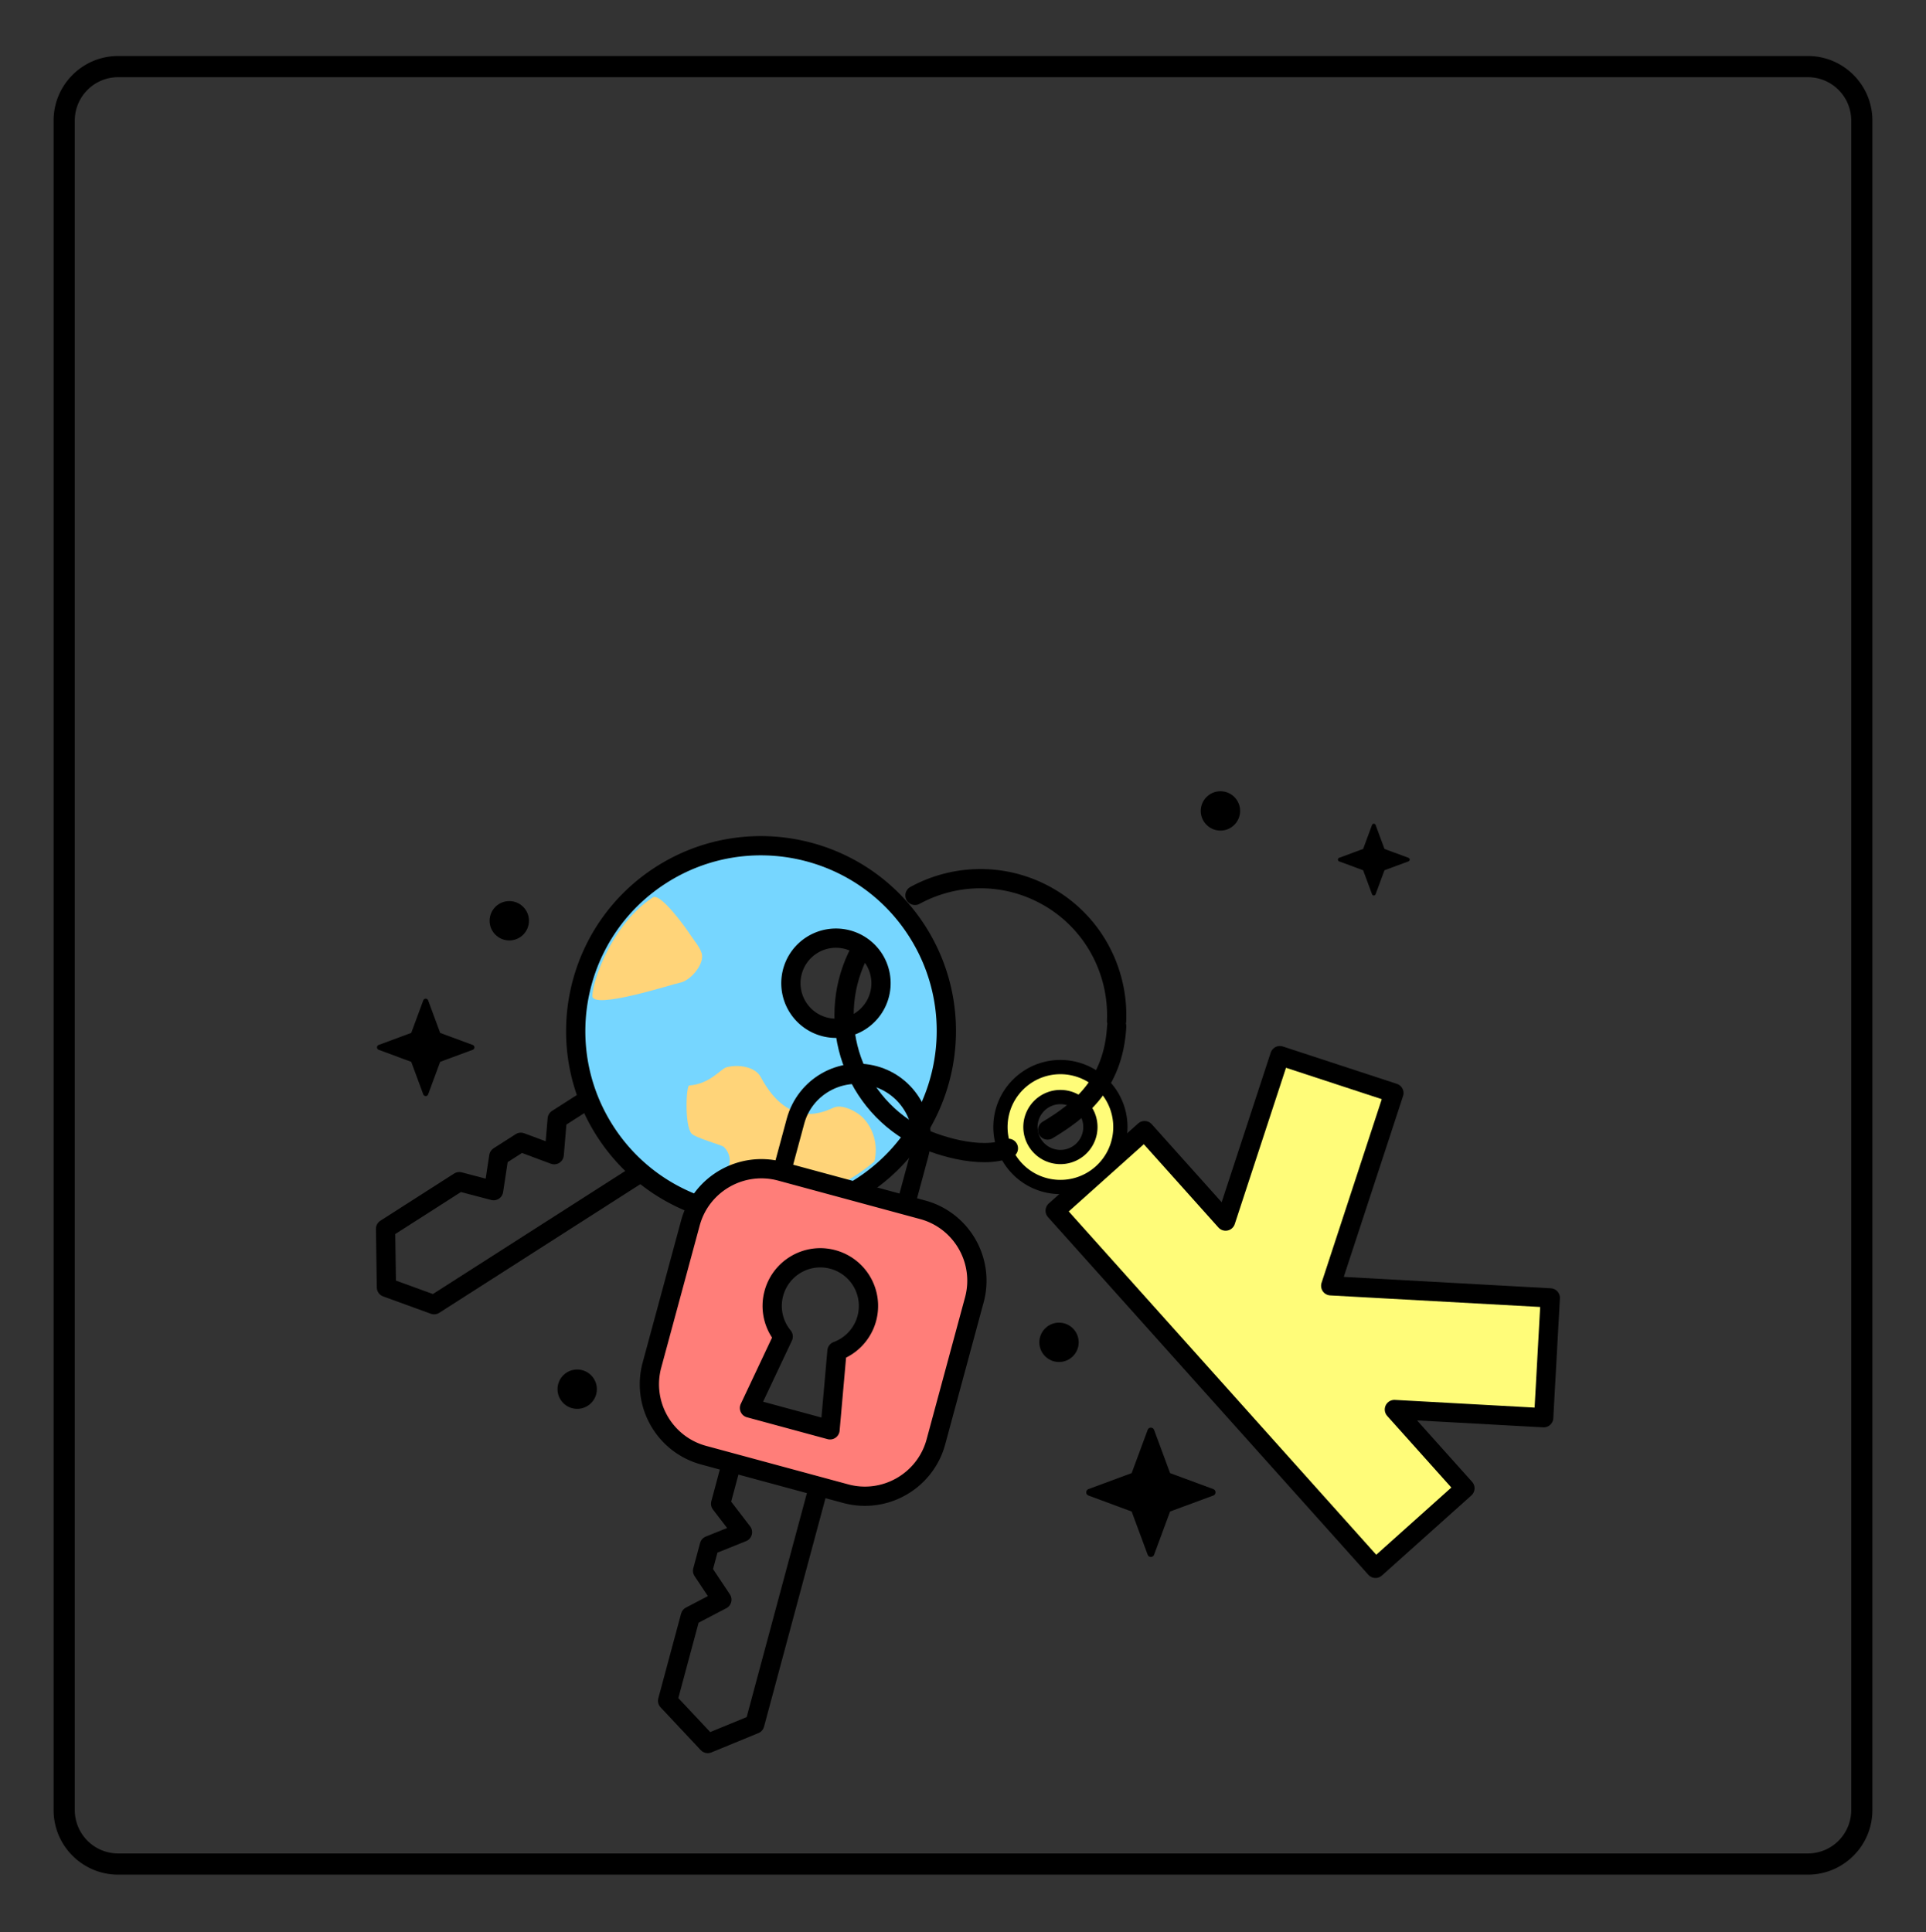 <svg xmlns="http://www.w3.org/2000/svg" xml:space="preserve" style="fill-rule:evenodd;clip-rule:evenodd;stroke-linecap:round;stroke-linejoin:round;stroke-miterlimit:1.5" viewBox="0 0 300 301"><rect x="0" y="0" width="300" height="301" fill="#333333" stroke="none"/><path d="M-64 7h218v236H-64z" style="fill:none" transform="matrix(1.376 0 0 1.271 88.073 -8.524)"/><path d="M291.65 18.775c0-5.547-4.502-10.05-10.046-10.05H18.4c-5.547 0-10.05 4.503-10.05 10.05v263.2c0 5.547 4.503 10.05 10.05 10.05h263.204c5.544 0 10.045-4.503 10.045-10.05zm-3.298 0v263.2a6.75 6.75 0 0 1-6.748 6.75H18.4a6.753 6.753 0 0 1-6.75-6.75v-263.2a6.753 6.753 0 0 1 6.75-6.75h263.204a6.75 6.75 0 0 1 6.748 6.75"/><path d="M460.049 318.437v17.305h-19.644V257.16h19.644v19.877l24.681-14.249 9.822 17.012-28.756 16.603 25.448 25.448-13.891 13.891z" style="fill:#fffc79;stroke:#000;stroke-width:3.15px" transform="matrix(.709 -.635 .635 .709 -311.189 285.929)"/><path d="M267.473 549.507c5.156 0 9.343 4.186 9.343 9.342s-4.187 9.343-9.343 9.343-9.343-4.187-9.343-9.343 4.187-9.342 9.343-9.342m0 4.671a4.673 4.673 0 0 0-4.671 4.671 4.673 4.673 0 0 0 4.671 4.671 4.673 4.673 0 0 0 4.671-4.671 4.673 4.673 0 0 0-4.671-4.671" style="fill:#fffc79;stroke:#000;stroke-width:2.22px" transform="rotate(-41.828 -285.168 501.057)"/><path d="M3308 247h103l13 17-13 21h-36.93l-10.14-11-9.65 11h-11.03l-9.03-12-9.2 12H3308" style="fill:none;stroke:#000;stroke-width:8.12px" transform="matrix(-.311 .199 -.199 -.311 1177.591 -398.73)"/><path d="M3177.87 668.266c15.93 0 28.86 12.935 28.86 28.867S3193.8 726 3177.87 726c-15.94 0-28.87-12.935-28.87-28.867s12.93-28.867 28.87-28.867m-13.85 21.846a7.02 7.02 0 0 1 7.02 7.021 7.02 7.02 0 0 1-7.02 7.021 7.027 7.027 0 0 1-7.02-7.021 7.027 7.027 0 0 1 7.02-7.021" style="fill:#76d6ff;stroke:#000;stroke-width:3px" transform="matrix(-.843 .538 -.538 -.843 3172.539 -961.398)"/><path d="M3180.88 723.751c-1.42.023-1.8-6.826-1.8-8.139 0-1.011-.28-2.666.18-3.594.73-1.463 3.76-2.372 5.25-1.726.84.36 13.89 3.732 12.54 5.622-1.61 2.243-8.75 7.717-16.17 7.837M3173.9 670.511c-2 1.953-2.6 4.538-2.15 6.703.26 1.274 1.5 3.494 2.93 3.764 1.26.238 7.82.567 7.08 10.129-.14 1.855 1.88 3.603 3.68 4.162.9.282 3.53-.824 6.42.731.42.227 3.97-4.831 3.72-6.509-.12-.847-3.03-4.086-3.11-4.431-.42-1.671.6-3.281 2.32-3.64.5-.102 3.44-1.604 3.7-1.604-6.88-7.756-16.02-10.498-24.59-9.305" style="fill:#ffd479" transform="matrix(-.843 .538 -.538 -.843 3172.539 -961.398)"/><path d="M3217 784.964V771.24c0-6.171-5.6-11.18-12.5-11.18s-12.5 5.009-12.5 11.18v13.39" style="fill:none;stroke:#000;stroke-width:3.54px" transform="matrix(.772 .209 -.233 .863 -2160.616 -1158.056)"/><path d="M3308 247h103l13 17-13 21h-36.93l-10.14-11-9.65 11h-11.03l-9.03-12-9.2 12H3308" style="fill:none;stroke:#000;stroke-width:8.12px" transform="matrix(-.096 .357 -.357 -.096 533.194 -925.427)"/><path d="M3293.74 753.611c6.28-.757 10.76-6.467 10-12.744l-2.74-22.745c-.76-6.276-6.47-10.757-12.74-10l-22.75 2.744c-6.28.757-10.76 6.468-10 12.745l2.74 22.744c.76 6.277 6.47 10.758 12.75 10.001zm-16.45-25.461a7.48 7.48 0 0 1 5.69-3.87c4.11-.496 7.85 2.438 8.34 6.548a7.495 7.495 0 0 1-12.99 5.939l-11.78 3.596-1.55-12.906z" style="fill:#ff7e79;stroke:#000;stroke-width:3px" transform="matrix(.375 -.927 .927 .375 -1781.986 2973.191)"/><path d="M3181.67 804.57c-5.82-3.791-9.67-10.356-9.67-17.813 0-8.417 4.91-15.698 12.01-19.135M3184.71 767.226c8.32-3.926 14.52-1.055 19.35 1.809M3209.47 773.06c3.7 2.926 5.02 10.634 5.02 13.697 0 11.725-9.52 21.243-21.25 21.243" style="fill:none;stroke:#000;stroke-width:3px" transform="matrix(-.474 .88 -.88 -.474 2358.652 -2279.021)"/><path d="m646.077 187.744 4.814 13.011 13.012 4.815-13.012 4.815-4.814 13.011-4.815-13.011-13.011-4.815 13.011-4.815z" style="stroke:#000;stroke-width:2px" transform="translate(-166.386 122.487)scale(.535)"/><path d="m646.077 187.744 4.814 13.011 13.012 4.815-13.012 4.815-4.814 13.011-4.815-13.011-13.011-4.815 13.011-4.815z" style="stroke:#000;stroke-width:2px" transform="matrix(.403 0 0 .403 -194.06 80.311)"/><circle cx="642.768" cy="225.514" r="2.065" style="stroke:#000;stroke-width:2px" transform="matrix(1 0 0 1 -563.44 -82.079)"/><circle cx="642.768" cy="225.514" r="2.065" style="stroke:#000;stroke-width:2px" transform="matrix(1 0 0 1 -552.863 -9.112)"/><circle cx="642.768" cy="225.514" r="2.065" style="stroke:#000;stroke-width:2px" transform="matrix(1 0 0 1 -477.813 -16.41)"/><circle cx="642.768" cy="225.514" r="2.065" style="stroke:#000;stroke-width:2px" transform="matrix(1 0 0 1 -452.668 -99.192)"/><path d="m646.077 187.744 4.814 13.011 13.012 4.815-13.012 4.815-4.814 13.011-4.815-13.011-13.011-4.815 13.011-4.815z" style="stroke:#000;stroke-width:2px" transform="matrix(.297 0 0 .297 22.106 72.85)"/></svg>